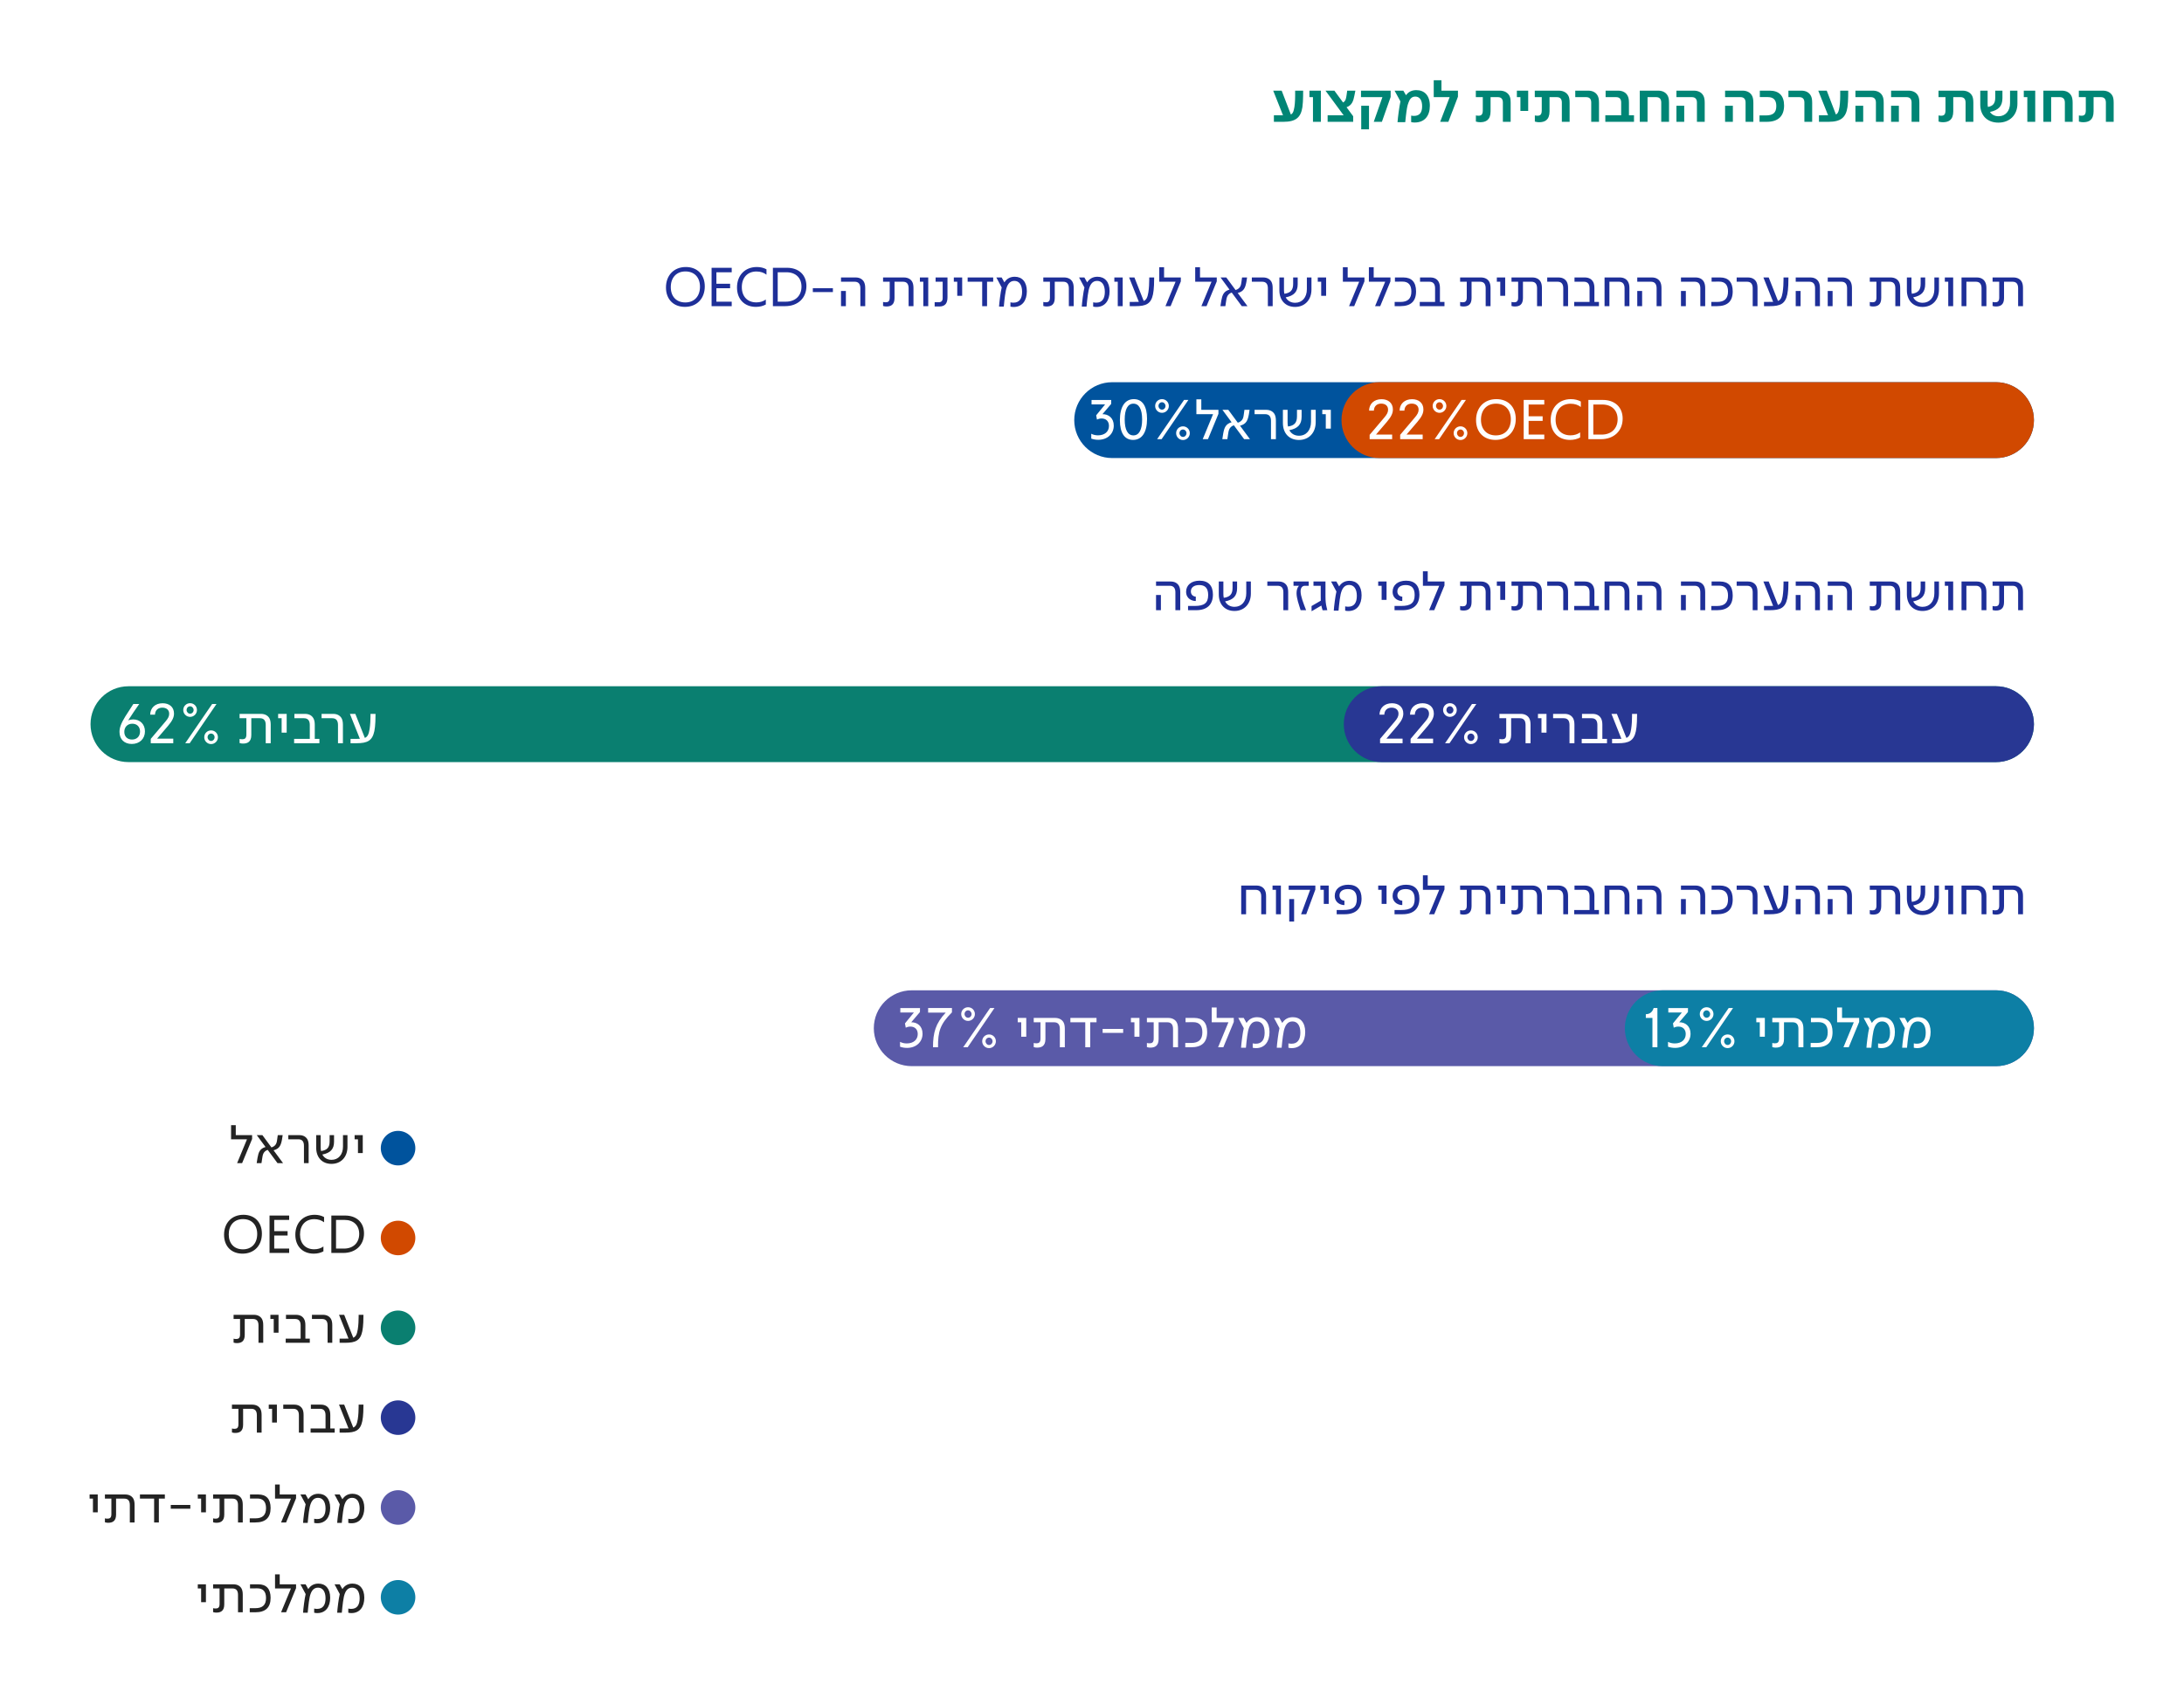 <svg width="948" height="731" viewBox="0 0 948 731" fill="none" xmlns="http://www.w3.org/2000/svg">
<rect width="948" height="731" fill="white"/>
<path d="M552.954 52.884V50.061H554.944H556.91L552.651 39.351H556.33L560.312 49.709C560.992 49.381 561.37 48.776 561.622 47.617C562.026 46.231 562.177 43.535 562.177 41.569V39.351H565.654C565.654 40.082 565.654 40.838 565.629 41.871C565.604 43.333 565.528 45.147 565.327 46.533C564.646 50.969 562.479 52.884 557.137 52.884H552.954ZM569.917 52.884V42.174H568.38V39.351H573.345V52.884H569.917ZM576.279 52.884V50.061H583.234L575.346 39.351H579.202L582.982 44.492C584.217 43.837 584.292 42.552 584.519 41.216C584.595 40.586 584.695 39.981 584.771 39.351H588.324L587.896 41.493C587.442 43.862 586.837 45.702 584.494 46.559L587.367 50.465V52.884H576.279ZM596.303 52.884L600.058 42.174H590.759V39.351H603.636V42.098L599.831 52.884H596.303ZM590.86 56.135V45.903H594.236V56.135H590.86ZM614.074 53.186C613.495 53.186 613.016 53.136 612.537 53.01V50.187C612.94 50.288 613.495 50.313 613.797 50.313C616.191 50.313 617.3 48.827 617.3 46.13C617.3 43.509 616.241 41.922 614.326 41.922C612.764 41.922 611.932 42.98 611.403 44.467C610.823 45.777 610.571 47.718 610.244 50.414L609.967 53.035H606.615C606.817 50.591 607.346 46.609 607.875 44.013L605.33 39.351H609.135L610.294 41.342C611.353 39.855 612.839 39.125 614.78 39.125C618.283 39.125 620.651 41.443 620.651 45.903C620.651 50.313 618.358 53.186 614.074 53.186ZM625.134 52.884L629.241 42.174H622.337V34.841H625.688V39.351H632.845V41.997L628.687 52.884H625.134ZM642.521 53.06C642.017 53.06 641.336 53.01 640.631 52.783V50.112C640.958 50.187 641.286 50.238 641.74 50.238C642.848 50.238 643.63 49.885 643.63 47.894V42.174H640.606V39.351H651.013C653.13 39.351 654.541 40.309 655.222 41.645C655.524 42.249 655.726 43.056 655.726 44.618V52.884H652.349V44.543C652.349 43.005 651.643 42.174 650.207 42.174H647.006V48.348C647.006 52.178 644.864 53.06 642.521 53.06ZM659.961 48.146V42.174H658.423V39.351H663.337V48.146H659.961ZM668.115 53.06C667.611 53.06 666.93 53.01 666.225 52.783V50.112C666.552 50.187 666.88 50.238 667.333 50.238C668.442 50.238 669.223 49.885 669.223 47.894V42.174H666.199V39.351H676.607C678.724 39.351 680.135 40.309 680.815 41.645C681.118 42.249 681.319 43.056 681.319 44.618V52.884H677.943V44.543C677.943 43.005 677.237 42.174 675.801 42.174H672.6V48.348C672.6 52.178 670.458 53.06 668.115 53.06ZM690.695 52.884V44.543C690.695 43.005 689.99 42.174 688.528 42.174H683.765V39.351H689.385C691.426 39.351 692.837 40.233 693.543 41.645C693.845 42.275 694.072 43.056 694.072 44.643V52.884H690.695ZM696.815 52.884V50.061H703.695V44.543C703.695 43.005 702.989 42.174 701.528 42.174H696.941V39.351H702.359C704.501 39.351 705.938 40.309 706.593 41.771C706.87 42.375 707.072 43.106 707.072 44.643V50.061H709.264V52.884H696.815ZM711.767 52.884V39.351H719.756C721.822 39.351 723.233 40.259 723.939 41.645C724.241 42.275 724.468 43.056 724.468 44.643V52.884H721.091V44.543C721.091 43.005 720.361 42.174 718.924 42.174H715.144V52.884H711.767ZM736.582 52.884V44.543C736.582 43.005 735.851 42.174 734.414 42.174H727.686V39.351H735.246C737.312 39.351 738.749 40.259 739.429 41.645C739.732 42.275 739.958 43.056 739.958 44.643V52.884H736.582ZM727.686 52.884V45.903H731.063V52.884H727.686ZM757.697 52.884V44.543C757.697 43.005 756.966 42.174 755.529 42.174H748.801V39.351H756.361C758.427 39.351 759.864 40.259 760.544 41.645C760.847 42.275 761.073 43.056 761.073 44.643V52.884H757.697ZM748.801 52.884V45.903H752.178V52.884H748.801ZM763.751 52.884V50.112H766.523C769.572 50.112 771.034 48.953 771.034 46.055C771.034 43.409 769.824 42.149 767.329 42.149H763.877V39.351H768.111C772.143 39.351 774.411 41.468 774.411 45.803C774.411 50.414 771.84 52.884 766.926 52.884H763.751ZM783.226 52.884V44.543C783.226 43.005 782.521 42.174 781.059 42.174H776.296V39.351H781.916C783.957 39.351 785.368 40.233 786.074 41.645C786.376 42.275 786.603 43.056 786.603 44.643V52.884H783.226ZM789.548 52.884V50.061H791.539H793.505L789.246 39.351H792.925L796.907 49.709C797.587 49.381 797.965 48.776 798.217 47.617C798.62 46.231 798.771 43.535 798.771 41.569V39.351H802.249C802.249 40.082 802.249 40.838 802.224 41.871C802.199 43.333 802.123 45.147 801.921 46.533C801.241 50.969 799.074 52.884 793.731 52.884H789.548ZM814.273 52.884V44.543C814.273 43.005 813.543 42.174 812.106 42.174H805.378V39.351H812.938C815.004 39.351 816.441 40.259 817.121 41.645C817.423 42.275 817.65 43.056 817.65 44.643V52.884H814.273ZM805.378 52.884V45.903H808.755V52.884H805.378ZM829.753 52.884V44.543C829.753 43.005 829.022 42.174 827.586 42.174H820.857V39.351H828.417C830.484 39.351 831.92 40.259 832.6 41.645C832.903 42.275 833.13 43.056 833.13 44.643V52.884H829.753ZM820.857 52.884V45.903H824.234V52.884H820.857ZM843.358 53.06C842.854 53.06 842.174 53.01 841.468 52.783V50.112C841.796 50.187 842.123 50.238 842.577 50.238C843.686 50.238 844.467 49.885 844.467 47.894V42.174H841.443V39.351H851.85C853.967 39.351 855.378 40.309 856.059 41.645C856.361 42.249 856.563 43.056 856.563 44.618V52.884H853.186V44.543C853.186 43.005 852.48 42.174 851.044 42.174H847.844V48.348C847.844 52.178 845.702 53.06 843.358 53.06ZM867.425 53.237C862.763 53.237 859.563 50.288 859.563 45.425V39.351H862.763V44.971C862.763 45.5 862.789 45.979 862.889 46.433C865.107 46.029 866.065 44.87 866.065 42.426V39.351H869.189V42.577C869.189 46.029 867.551 47.819 863.771 48.6C864.578 49.809 865.888 50.465 867.501 50.465C870.5 50.465 872.491 48.197 872.491 44.719V39.351H875.691V45.021C875.691 49.91 872.365 53.237 867.425 53.237ZM879.995 52.884V42.174H878.458V39.351H883.423V52.884H879.995ZM886.961 52.884V39.351H894.95C897.016 39.351 898.427 40.259 899.133 41.645C899.435 42.275 899.662 43.056 899.662 44.643V52.884H896.285V44.543C896.285 43.005 895.555 42.174 894.118 42.174H890.338V52.884H886.961ZM904.266 53.06C903.762 53.06 903.082 53.01 902.376 52.783V50.112C902.704 50.187 903.031 50.238 903.485 50.238C904.594 50.238 905.375 49.885 905.375 47.894V42.174H902.351V39.351H912.759C914.875 39.351 916.287 40.309 916.967 41.645C917.269 42.249 917.471 43.056 917.471 44.618V52.884H914.094V44.543C914.094 43.005 913.389 42.174 911.952 42.174H908.752V48.348C908.752 52.178 906.61 53.06 904.266 53.06Z" fill="#008575"/>
<path d="M297.308 133.225C292.388 133.225 289.076 130.009 289.076 124.801C289.076 119.497 292.556 115.921 297.692 115.921C302.612 115.921 305.924 119.137 305.924 124.345C305.924 129.649 302.444 133.225 297.308 133.225ZM297.476 131.305C301.388 131.305 303.836 128.617 303.836 124.489C303.836 120.409 301.388 117.841 297.524 117.841C293.612 117.841 291.164 120.529 291.164 124.657C291.164 128.737 293.588 131.305 297.476 131.305ZM308.875 132.913V116.257H317.611V118.201H310.963V123.193H316.915V125.137H310.963V130.969H317.611V132.913H308.875ZM328.118 133.225C323.246 133.225 319.91 130.009 319.91 124.801C319.91 119.497 323.39 115.921 328.526 115.921C330.11 115.921 331.526 116.281 332.702 116.929V119.257C331.574 118.369 330.11 117.865 328.358 117.865C324.446 117.865 321.998 120.553 321.998 124.657C321.998 128.713 324.422 131.281 328.31 131.281C329.942 131.281 331.334 130.825 332.414 130.033V132.193C331.19 132.865 329.75 133.225 328.118 133.225ZM335.491 132.913V116.257H341.635C346.651 116.257 350.035 119.281 350.035 124.201C350.035 129.409 346.315 132.913 340.819 132.913H335.491ZM337.579 130.969H341.107C345.283 130.969 347.899 128.353 347.899 124.441C347.899 120.601 345.355 118.201 341.371 118.201H337.579V130.969ZM352.821 126.793V125.113H361.533V126.793H352.821ZM373.454 132.913V125.161C373.454 123.385 372.71 122.305 370.982 122.305H365.054V120.457H371.39C373.166 120.457 374.342 121.201 374.99 122.329C375.35 123.001 375.566 123.841 375.566 125.113V132.913H373.454ZM365.054 132.913V126.313H367.166V132.913H365.054ZM384.773 133.057C384.413 133.057 383.861 133.033 383.309 132.841V131.089C383.621 131.161 383.933 131.233 384.413 131.233C385.445 131.233 386.189 130.897 386.189 129.217V122.305H383.309V120.457H392.333C394.181 120.457 395.381 121.273 395.957 122.329C396.317 122.977 396.509 123.841 396.509 125.089V132.913H394.397V125.161C394.397 123.385 393.701 122.305 391.949 122.305H388.277V129.409C388.277 132.385 386.621 133.057 384.773 133.057ZM400.779 132.913V122.305H399.291V120.457H402.915V132.913H400.779ZM405.703 133.057V131.209H407.455C408.655 131.209 409.183 130.561 409.183 129.433V122.305H406.111V120.457H411.271V129.097C411.271 130.297 411.031 131.257 410.527 131.929C409.951 132.673 409.039 133.057 407.743 133.057H405.703ZM415.511 128.425V122.305H414.023V120.457H417.647V128.425H415.511ZM426.335 132.913V122.305H420.023V120.457H431.111V122.305H428.447V132.913H426.335ZM439.985 133.273C439.457 133.273 439.049 133.225 438.593 133.105V131.257C439.025 131.377 439.625 131.401 439.937 131.401C442.481 131.401 443.657 129.649 443.657 126.697C443.657 123.601 442.337 121.945 440.297 121.945C438.137 121.945 437.153 123.721 436.625 126.025C436.361 127.273 436.097 129.193 435.953 130.657L435.713 133.105H433.649C433.721 131.569 434.345 126.577 434.801 124.801L432.473 120.457H434.777L435.977 122.593C436.937 121.057 438.425 120.145 440.465 120.145C443.609 120.145 445.721 122.353 445.721 126.433C445.721 130.489 443.729 133.273 439.985 133.273ZM454.326 133.057C453.966 133.057 453.414 133.033 452.862 132.841V131.089C453.174 131.161 453.486 131.233 453.966 131.233C454.998 131.233 455.742 130.897 455.742 129.217V122.305H452.862V120.457H461.886C463.734 120.457 464.934 121.273 465.51 122.329C465.87 122.977 466.062 123.841 466.062 125.089V132.913H463.95V125.161C463.95 123.385 463.254 122.305 461.502 122.305H457.83V129.409C457.83 132.385 456.174 133.057 454.326 133.057ZM475.9 133.273C475.372 133.273 474.964 133.225 474.508 133.105V131.257C474.94 131.377 475.54 131.401 475.852 131.401C478.396 131.401 479.572 129.649 479.572 126.697C479.572 123.601 478.252 121.945 476.212 121.945C474.052 121.945 473.068 123.721 472.54 126.025C472.276 127.273 472.012 129.193 471.868 130.657L471.628 133.105H469.564C469.636 131.569 470.26 126.577 470.716 124.801L468.388 120.457H470.692L471.892 122.593C472.852 121.057 474.34 120.145 476.38 120.145C479.524 120.145 481.636 122.353 481.636 126.433C481.636 130.489 479.644 133.273 475.9 133.273ZM485.187 132.913V122.305H483.699V120.457H487.323V132.913H485.187ZM490.375 132.913V131.065H492.391C493.135 131.065 493.783 131.065 494.335 131.041L490.111 120.457H492.415L496.447 130.657C497.575 130.201 498.103 129.169 498.463 126.937C498.751 125.113 498.847 122.929 498.847 121.393V120.457H500.983C500.983 121.489 500.959 122.665 500.911 123.793C500.839 125.377 500.695 126.745 500.479 127.777C499.615 131.905 497.455 132.913 492.895 132.913H490.375ZM505.885 132.913L510.277 122.305H503.197V116.017H505.285V120.457H512.557V122.161L508.117 132.913H505.885ZM521.485 132.913L525.877 122.305H518.797V116.017H520.885V120.457H528.157V122.161L523.717 132.913H521.485ZM529.748 132.913C529.844 132.217 529.964 131.401 530.132 130.489C530.564 128.113 531.14 126.433 533.684 125.737L529.796 120.457H532.292L536.324 125.929C538.604 125.209 538.7 123.505 538.868 122.377C538.964 121.753 539.06 120.961 539.132 120.457H541.316C541.244 121.057 541.148 121.681 541.028 122.329C540.548 124.873 539.972 126.505 537.26 127.201L541.484 132.913H539.012L534.644 127.009C532.46 127.777 532.412 129.625 532.196 130.849C532.052 131.689 531.98 132.241 531.884 132.913H529.748ZM550.338 132.913V125.161C550.338 123.385 549.618 122.305 547.866 122.305H543.378V120.457H548.274C550.05 120.457 551.226 121.201 551.874 122.329C552.234 123.001 552.426 123.841 552.426 125.113V132.913H550.338ZM562.133 133.249C558.125 133.249 555.341 130.537 555.341 126.049V120.457H557.333V125.833C557.333 126.433 557.381 127.009 557.501 127.537C560.165 127.153 561.317 126.001 561.317 123.193V120.457H563.285V123.361C563.285 126.673 561.701 128.377 558.077 129.097C558.893 130.609 560.333 131.449 562.181 131.449C565.229 131.449 567.269 129.121 567.269 125.545V120.457H569.261V125.689C569.261 130.177 566.405 133.249 562.133 133.249ZM573.484 128.425V122.305H571.996V120.457H575.62V128.425H573.484ZM585.582 132.913L589.974 122.305H582.894V116.017H584.982V120.457H592.254V122.161L587.814 132.913H585.582ZM596.874 132.913L601.266 122.305H594.186V116.017H596.274V120.457H603.546V122.161L599.106 132.913H596.874ZM605.374 132.913V131.089H607.846C611.086 131.089 612.622 129.649 612.622 126.553C612.622 123.721 611.326 122.233 608.734 122.257L605.494 122.281V120.457H609.19C612.742 120.457 614.662 122.473 614.662 126.481C614.662 130.825 612.382 132.913 607.846 132.913H605.374ZM616.268 132.913V131.065H622.916V125.161C622.916 123.385 622.196 122.305 620.444 122.305H616.388V120.457H620.852C622.772 120.457 623.996 121.297 624.596 122.617C624.86 123.241 625.028 123.961 625.028 125.113V131.065H626.996V132.913H616.268ZM635.254 133.057C634.894 133.057 634.342 133.033 633.79 132.841V131.089C634.102 131.161 634.414 131.233 634.894 131.233C635.926 131.233 636.67 130.897 636.67 129.217V122.305H633.79V120.457H642.814C644.662 120.457 645.862 121.273 646.438 122.329C646.798 122.977 646.99 123.841 646.99 125.089V132.913H644.878V125.161C644.878 123.385 644.182 122.305 642.43 122.305H638.758V129.409C638.758 132.385 637.102 133.057 635.254 133.057ZM651.212 128.425V122.305H649.724V120.457H653.348V128.425H651.212ZM657.557 133.057C657.197 133.057 656.645 133.033 656.093 132.841V131.089C656.405 131.161 656.717 131.233 657.197 131.233C658.229 131.233 658.973 130.897 658.973 129.217V122.305H656.093V120.457H665.117C666.965 120.457 668.165 121.273 668.741 122.329C669.101 122.977 669.293 123.841 669.293 125.089V132.913H667.181V125.161C667.181 123.385 666.485 122.305 664.733 122.305H661.061V129.409C661.061 132.385 659.405 133.057 657.557 133.057ZM678.556 132.913V125.161C678.556 123.385 677.836 122.305 676.084 122.305H671.596V120.457H676.492C678.268 120.457 679.444 121.201 680.092 122.329C680.452 123.001 680.644 123.841 680.644 125.113V132.913H678.556ZM683.318 132.913V131.065H689.966V125.161C689.966 123.385 689.246 122.305 687.494 122.305H683.438V120.457H687.902C689.822 120.457 691.046 121.297 691.646 122.617C691.91 123.241 692.078 123.961 692.078 125.113V131.065H694.046V132.913H683.318ZM696.479 132.913V120.457H703.103C704.855 120.457 706.055 121.201 706.679 122.329C707.063 123.001 707.279 123.841 707.279 125.113V132.913H705.167V125.161C705.167 123.385 704.423 122.305 702.695 122.305H698.591V132.913H696.479ZM719.077 132.913V125.161C719.077 123.385 718.333 122.305 716.605 122.305H710.677V120.457H717.013C718.789 120.457 719.965 121.201 720.613 122.329C720.973 123.001 721.189 123.841 721.189 125.113V132.913H719.077ZM710.677 132.913V126.313H712.789V132.913H710.677ZM738.052 132.913V125.161C738.052 123.385 737.308 122.305 735.58 122.305H729.652V120.457H735.988C737.764 120.457 738.94 121.201 739.588 122.329C739.948 123.001 740.164 123.841 740.164 125.113V132.913H738.052ZM729.652 132.913V126.313H731.764V132.913H729.652ZM742.826 132.913V131.089H745.298C748.538 131.089 750.074 129.649 750.074 126.553C750.074 123.721 748.778 122.233 746.186 122.257L742.946 122.281V120.457H746.642C750.194 120.457 752.114 122.473 752.114 126.481C752.114 130.825 749.834 132.913 745.298 132.913H742.826ZM760.788 132.913V125.161C760.788 123.385 760.068 122.305 758.316 122.305H753.828V120.457H758.724C760.5 120.457 761.676 121.201 762.324 122.329C762.684 123.001 762.876 123.841 762.876 125.113V132.913H760.788ZM765.695 132.913V131.065H767.711C768.455 131.065 769.103 131.065 769.655 131.041L765.431 120.457H767.735L771.767 130.657C772.895 130.201 773.423 129.169 773.783 126.937C774.071 125.113 774.167 122.929 774.167 121.393V120.457H776.303C776.303 121.489 776.279 122.665 776.231 123.793C776.159 125.377 776.015 126.745 775.799 127.777C774.935 131.905 772.775 132.913 768.215 132.913H765.695ZM787.861 132.913V125.161C787.861 123.385 787.117 122.305 785.389 122.305H779.461V120.457H785.797C787.573 120.457 788.749 121.201 789.397 122.329C789.757 123.001 789.973 123.841 789.973 125.113V132.913H787.861ZM779.461 132.913V126.313H781.573V132.913H779.461ZM801.755 132.913V125.161C801.755 123.385 801.011 122.305 799.283 122.305H793.355V120.457H799.691C801.467 120.457 802.643 121.201 803.291 122.329C803.651 123.001 803.867 123.841 803.867 125.113V132.913H801.755ZM793.355 132.913V126.313H795.467V132.913H793.355ZM813.074 133.057C812.714 133.057 812.162 133.033 811.61 132.841V131.089C811.922 131.161 812.234 131.233 812.714 131.233C813.746 131.233 814.49 130.897 814.49 129.217V122.305H811.61V120.457H820.634C822.482 120.457 823.682 121.273 824.258 122.329C824.618 122.977 824.81 123.841 824.81 125.089V132.913H822.698V125.161C822.698 123.385 822.002 122.305 820.25 122.305H816.578V129.409C816.578 132.385 814.922 133.057 813.074 133.057ZM834.505 133.249C830.497 133.249 827.713 130.537 827.713 126.049V120.457H829.705V125.833C829.705 126.433 829.753 127.009 829.873 127.537C832.537 127.153 833.689 126.001 833.689 123.193V120.457H835.657V123.361C835.657 126.673 834.073 128.377 830.449 129.097C831.265 130.609 832.705 131.449 834.553 131.449C837.601 131.449 839.641 129.121 839.641 125.545V120.457H841.633V125.689C841.633 130.177 838.777 133.249 834.505 133.249ZM845.67 132.913V122.305H844.182V120.457H847.806V132.913H845.67ZM851.433 132.913V120.457H858.057C859.809 120.457 861.009 121.201 861.633 122.329C862.017 123.001 862.233 123.841 862.233 125.113V132.913H860.121V125.161C860.121 123.385 859.377 122.305 857.649 122.305H853.545V132.913H851.433ZM866.376 133.057C866.016 133.057 865.464 133.033 864.912 132.841V131.089C865.224 131.161 865.536 131.233 866.016 131.233C867.048 131.233 867.792 130.897 867.792 129.217V122.305H864.912V120.457H873.936C875.784 120.457 876.984 121.273 877.56 122.329C877.92 122.977 878.112 123.841 878.112 125.089V132.913H876V125.161C876 123.385 875.304 122.305 873.552 122.305H869.88V129.409C869.88 132.385 868.224 133.057 866.376 133.057Z" fill="#1E2F98"/>
<path d="M482.757 165.934C473.664 165.934 466.293 173.305 466.293 182.398C466.293 191.488 473.664 198.859 482.757 198.859H866.399C875.492 198.859 882.863 191.488 882.863 182.398C882.863 173.305 875.492 165.934 866.399 165.934H482.757Z" fill="#00539D"/>
<path d="M476.721 190.936C475.69 190.936 474.61 190.764 473.677 190.421V188.309C474.512 188.751 475.494 188.997 476.599 188.997C479.52 188.997 481.361 187.352 481.361 184.921C481.361 182.908 480.109 181.68 478.17 181.68C477.458 181.68 476.77 181.852 476.157 182.171L475.813 180.306L479.692 175.567H473.8V173.652H482.343L482.319 175.371L478.538 179.815C481.116 179.766 483.448 181.435 483.448 184.774C483.448 188.309 480.748 190.936 476.721 190.936ZM491.83 190.985C488.172 190.985 486.109 188.015 486.109 182.392C486.109 176.623 488.294 173.284 492.173 173.284C495.831 173.284 497.894 176.255 497.894 181.877C497.894 187.646 495.709 190.985 491.83 190.985ZM491.977 189.021C494.457 189.021 495.758 186.517 495.758 182.122C495.758 177.728 494.457 175.248 491.977 175.248C489.497 175.248 488.196 177.728 488.196 182.122C488.196 186.542 489.497 189.021 491.977 189.021ZM504.38 179.225C502.735 179.225 501.409 177.875 501.409 176.255C501.409 174.585 502.735 173.284 504.38 173.284C506.025 173.284 507.351 174.585 507.351 176.255C507.351 177.875 506.025 179.225 504.38 179.225ZM502.269 190.666L513.955 173.628H515.845L504.208 190.666H502.269ZM504.38 177.851C505.215 177.851 505.902 177.139 505.902 176.255C505.902 175.396 505.215 174.634 504.38 174.634C503.545 174.634 502.858 175.322 502.858 176.255C502.858 177.09 503.545 177.851 504.38 177.851ZM513.488 191.034C511.843 191.034 510.518 189.684 510.518 188.064C510.518 186.394 511.843 185.093 513.488 185.093C515.133 185.093 516.459 186.394 516.459 188.064C516.459 189.684 515.133 191.034 513.488 191.034ZM513.488 189.684C514.323 189.684 515.01 188.947 515.01 188.064C515.01 187.204 514.323 186.468 513.488 186.468C512.653 186.468 511.966 187.155 511.966 188.064C511.966 188.898 512.653 189.684 513.488 189.684ZM522.058 190.666L526.551 179.815H519.308V173.382H521.444V177.924H528.883V179.667L524.341 190.666H522.058ZM530.568 190.666C530.666 189.954 530.788 189.119 530.96 188.186C531.402 185.756 531.991 184.037 534.594 183.325L530.617 177.924H533.17L537.294 183.522C539.627 182.785 539.725 181.042 539.897 179.888C539.995 179.25 540.093 178.44 540.167 177.924H542.401C542.327 178.538 542.229 179.176 542.106 179.839C541.615 182.442 541.026 184.111 538.252 184.823L542.573 190.666H540.044L535.576 184.627C533.342 185.412 533.293 187.303 533.072 188.555C532.924 189.414 532.851 189.979 532.753 190.666H530.568ZM551.688 190.666V182.736C551.688 180.919 550.951 179.815 549.159 179.815H544.568V177.924H549.576C551.393 177.924 552.596 178.685 553.259 179.839C553.627 180.527 553.823 181.386 553.823 182.687V190.666H551.688ZM563.81 191.01C559.71 191.01 556.862 188.236 556.862 183.645V177.924H558.9V183.424C558.9 184.037 558.949 184.627 559.072 185.167C561.797 184.774 562.975 183.595 562.975 180.723V177.924H564.988V180.895C564.988 184.283 563.368 186.026 559.661 186.762C560.496 188.309 561.969 189.168 563.859 189.168C566.977 189.168 569.064 186.787 569.064 183.129V177.924H571.102V183.276C571.102 187.867 568.18 191.01 563.81 191.01ZM575.479 186.075V179.815H573.957V177.924H577.664V186.075H575.479Z" fill="white"/>
<path d="M598.757 165.934C589.664 165.934 582.293 173.305 582.293 182.398C582.293 191.488 589.664 198.859 598.757 198.859H866.399C875.492 198.859 882.863 191.488 882.863 182.398C882.863 173.305 875.492 165.934 866.399 165.934H598.757Z" fill="#D14900"/>
<path d="M594.516 190.666V188.776L600.923 181.214C602.004 179.937 602.519 179.004 602.519 177.875C602.519 176.157 601.292 175.224 599.524 175.224C598.616 175.224 597.879 175.494 597.339 175.96C596.725 176.5 596.382 177.286 596.357 178.268H594.27C594.319 175.297 596.455 173.309 599.671 173.309C602.593 173.309 604.606 174.954 604.606 177.777C604.606 179.324 603.992 180.821 601.979 183.178L597.265 188.677H604.287V190.666H594.516ZM607.764 190.666V188.776L614.172 181.214C615.252 179.937 615.767 179.004 615.767 177.875C615.767 176.157 614.54 175.224 612.772 175.224C611.864 175.224 611.127 175.494 610.587 175.96C609.973 176.5 609.63 177.286 609.605 178.268H607.518C607.567 175.297 609.703 173.309 612.92 173.309C615.841 173.309 617.854 174.954 617.854 177.777C617.854 179.324 617.24 180.821 615.227 183.178L610.514 188.677H617.535V190.666H607.764ZM624.842 179.225C623.197 179.225 621.871 177.875 621.871 176.255C621.871 174.585 623.197 173.284 624.842 173.284C626.487 173.284 627.813 174.585 627.813 176.255C627.813 177.875 626.487 179.225 624.842 179.225ZM622.731 190.666L634.417 173.628H636.307L624.67 190.666H622.731ZM624.842 177.851C625.677 177.851 626.364 177.139 626.364 176.255C626.364 175.396 625.677 174.634 624.842 174.634C624.007 174.634 623.32 175.322 623.32 176.255C623.32 177.09 624.007 177.851 624.842 177.851ZM633.95 191.034C632.305 191.034 630.98 189.684 630.98 188.064C630.98 186.394 632.305 185.093 633.95 185.093C635.595 185.093 636.921 186.394 636.921 188.064C636.921 189.684 635.595 191.034 633.95 191.034ZM633.95 189.684C634.785 189.684 635.472 188.947 635.472 188.064C635.472 187.204 634.785 186.468 633.95 186.468C633.116 186.468 632.428 187.155 632.428 188.064C632.428 188.898 633.116 189.684 633.95 189.684ZM649.125 190.985C644.092 190.985 640.704 187.695 640.704 182.368C640.704 176.942 644.264 173.284 649.518 173.284C654.55 173.284 657.938 176.574 657.938 181.901C657.938 187.327 654.379 190.985 649.125 190.985ZM649.297 189.021C653.298 189.021 655.803 186.271 655.803 182.049C655.803 177.875 653.298 175.248 649.346 175.248C645.344 175.248 642.84 177.998 642.84 182.221C642.84 186.394 645.319 189.021 649.297 189.021ZM661.383 190.666V173.628H670.32V175.616H663.519V180.723H669.608V182.712H663.519V188.677H670.32V190.666H661.383ZM681.494 190.985C676.511 190.985 673.098 187.695 673.098 182.368C673.098 176.942 676.658 173.284 681.912 173.284C683.532 173.284 684.981 173.652 686.184 174.315V176.697C685.03 175.788 683.532 175.273 681.74 175.273C677.738 175.273 675.234 178.022 675.234 182.221C675.234 186.37 677.714 188.997 681.691 188.997C683.36 188.997 684.784 188.53 685.889 187.72V189.929C684.637 190.617 683.164 190.985 681.494 190.985ZM689.462 190.666V173.628H695.747C700.878 173.628 704.34 176.721 704.34 181.754C704.34 187.082 700.534 190.666 694.912 190.666H689.462ZM691.598 188.677H695.207C699.479 188.677 702.155 186.001 702.155 182C702.155 178.072 699.552 175.616 695.477 175.616H691.598V188.677Z" fill="white"/>
<path d="M510.197 264.913V257.161C510.197 255.385 509.453 254.305 507.725 254.305H501.797V252.457H508.133C509.909 252.457 511.085 253.201 511.733 254.329C512.093 255.001 512.309 255.841 512.309 257.113V264.913H510.197ZM501.797 264.913V258.313H503.909V264.913H501.797ZM515.691 264.913V263.065H518.619C522.603 263.065 524.427 261.865 524.427 258.337C524.427 255.313 523.083 253.993 520.539 253.993C518.211 253.993 516.915 255.097 516.915 256.753C516.915 258.145 517.851 258.937 519.051 259.033V260.929C517.659 260.953 514.851 260.113 514.851 256.897C514.851 253.993 517.155 252.097 520.707 252.097C524.451 252.097 526.491 254.209 526.491 258.097C526.491 262.513 523.947 264.913 519.171 264.913H515.691ZM535.827 265.249C531.819 265.249 529.035 262.537 529.035 258.049V252.457H531.027V257.833C531.027 258.433 531.075 259.009 531.195 259.537C533.859 259.153 535.011 258.001 535.011 255.193V252.457H536.979V255.361C536.979 258.673 535.395 260.377 531.771 261.097C532.587 262.609 534.027 263.449 535.875 263.449C538.923 263.449 540.963 261.121 540.963 257.545V252.457H542.955V257.689C542.955 262.177 540.099 265.249 535.827 265.249ZM557.065 264.913V257.161C557.065 255.385 556.345 254.305 554.593 254.305H550.105V252.457H555.001C556.777 252.457 557.953 253.201 558.601 254.329C558.961 255.001 559.153 255.841 559.153 257.113V264.913H557.065ZM564.563 264.913C563.795 262.489 562.787 259.729 562.787 257.497C562.787 256.129 563.171 255.001 563.843 254.305H561.467V252.457H568.067V254.305H566.387C565.259 254.305 564.539 255.241 564.539 256.753C564.539 258.745 565.787 261.961 566.939 264.913H564.563ZM569.318 265.369L569.294 263.113L573.302 260.785C573.278 260.233 573.278 259.609 573.278 258.841V254.305H570.134V252.457H575.342V258.817C575.342 261.049 575.51 262.249 575.822 263.569L576.134 264.913L574.094 264.937C573.854 264.217 573.686 263.473 573.566 262.921H573.518L569.318 265.369ZM585.283 265.273C584.755 265.273 584.347 265.225 583.891 265.105V263.257C584.323 263.377 584.923 263.401 585.235 263.401C587.779 263.401 588.955 261.649 588.955 258.697C588.955 255.601 587.635 253.945 585.595 253.945C583.435 253.945 582.451 255.721 581.923 258.025C581.659 259.273 581.395 261.193 581.251 262.657L581.011 265.105H578.947C579.019 263.569 579.643 258.577 580.099 256.801L577.771 252.457H580.075L581.275 254.593C582.235 253.057 583.723 252.145 585.763 252.145C588.907 252.145 591.019 254.353 591.019 258.433C591.019 262.489 589.027 265.273 585.283 265.273ZM599.72 260.425V254.305H598.232V252.457H601.856V260.425H599.72ZM605.321 264.913V263.065H608.249C612.233 263.065 614.057 261.865 614.057 258.337C614.057 255.313 612.713 253.993 610.169 253.993C607.841 253.993 606.545 255.097 606.545 256.753C606.545 258.145 607.481 258.937 608.681 259.033V260.929C607.289 260.953 604.481 260.113 604.481 256.897C604.481 253.993 606.785 252.097 610.337 252.097C614.081 252.097 616.121 254.209 616.121 258.097C616.121 262.513 613.577 264.913 608.801 264.913H605.321ZM620.326 264.913L624.718 254.305H617.638V248.017H619.726V252.457H626.998V254.161L622.558 264.913H620.326ZM635.254 265.057C634.894 265.057 634.342 265.033 633.79 264.841V263.089C634.102 263.161 634.414 263.233 634.894 263.233C635.926 263.233 636.67 262.897 636.67 261.217V254.305H633.79V252.457H642.814C644.662 252.457 645.862 253.273 646.438 254.329C646.798 254.977 646.99 255.841 646.99 257.089V264.913H644.878V257.161C644.878 255.385 644.182 254.305 642.43 254.305H638.758V261.409C638.758 264.385 637.102 265.057 635.254 265.057ZM651.212 260.425V254.305H649.724V252.457H653.348V260.425H651.212ZM657.557 265.057C657.197 265.057 656.645 265.033 656.093 264.841V263.089C656.405 263.161 656.717 263.233 657.197 263.233C658.229 263.233 658.973 262.897 658.973 261.217V254.305H656.093V252.457H665.117C666.965 252.457 668.165 253.273 668.741 254.329C669.101 254.977 669.293 255.841 669.293 257.089V264.913H667.181V257.161C667.181 255.385 666.485 254.305 664.733 254.305H661.061V261.409C661.061 264.385 659.405 265.057 657.557 265.057ZM678.556 264.913V257.161C678.556 255.385 677.836 254.305 676.084 254.305H671.596V252.457H676.492C678.268 252.457 679.444 253.201 680.092 254.329C680.452 255.001 680.644 255.841 680.644 257.113V264.913H678.556ZM683.318 264.913V263.065H689.966V257.161C689.966 255.385 689.246 254.305 687.494 254.305H683.438V252.457H687.902C689.822 252.457 691.046 253.297 691.646 254.617C691.91 255.241 692.078 255.961 692.078 257.113V263.065H694.046V264.913H683.318ZM696.479 264.913V252.457H703.103C704.855 252.457 706.055 253.201 706.679 254.329C707.063 255.001 707.279 255.841 707.279 257.113V264.913H705.167V257.161C705.167 255.385 704.423 254.305 702.695 254.305H698.591V264.913H696.479ZM719.077 264.913V257.161C719.077 255.385 718.333 254.305 716.605 254.305H710.677V252.457H717.013C718.789 252.457 719.965 253.201 720.613 254.329C720.973 255.001 721.189 255.841 721.189 257.113V264.913H719.077ZM710.677 264.913V258.313H712.789V264.913H710.677ZM738.052 264.913V257.161C738.052 255.385 737.308 254.305 735.58 254.305H729.652V252.457H735.988C737.764 252.457 738.94 253.201 739.588 254.329C739.948 255.001 740.164 255.841 740.164 257.113V264.913H738.052ZM729.652 264.913V258.313H731.764V264.913H729.652ZM742.826 264.913V263.089H745.298C748.538 263.089 750.074 261.649 750.074 258.553C750.074 255.721 748.778 254.233 746.186 254.257L742.946 254.281V252.457H746.642C750.194 252.457 752.114 254.473 752.114 258.481C752.114 262.825 749.834 264.913 745.298 264.913H742.826ZM760.788 264.913V257.161C760.788 255.385 760.068 254.305 758.316 254.305H753.828V252.457H758.724C760.5 252.457 761.676 253.201 762.324 254.329C762.684 255.001 762.876 255.841 762.876 257.113V264.913H760.788ZM765.695 264.913V263.065H767.711C768.455 263.065 769.103 263.065 769.655 263.041L765.431 252.457H767.735L771.767 262.657C772.895 262.201 773.423 261.169 773.783 258.937C774.071 257.113 774.167 254.929 774.167 253.393V252.457H776.303C776.303 253.489 776.279 254.665 776.231 255.793C776.159 257.377 776.015 258.745 775.799 259.777C774.935 263.905 772.775 264.913 768.215 264.913H765.695ZM787.861 264.913V257.161C787.861 255.385 787.117 254.305 785.389 254.305H779.461V252.457H785.797C787.573 252.457 788.749 253.201 789.397 254.329C789.757 255.001 789.973 255.841 789.973 257.113V264.913H787.861ZM779.461 264.913V258.313H781.573V264.913H779.461ZM801.755 264.913V257.161C801.755 255.385 801.011 254.305 799.283 254.305H793.355V252.457H799.691C801.467 252.457 802.643 253.201 803.291 254.329C803.651 255.001 803.867 255.841 803.867 257.113V264.913H801.755ZM793.355 264.913V258.313H795.467V264.913H793.355ZM813.074 265.057C812.714 265.057 812.162 265.033 811.61 264.841V263.089C811.922 263.161 812.234 263.233 812.714 263.233C813.746 263.233 814.49 262.897 814.49 261.217V254.305H811.61V252.457H820.634C822.482 252.457 823.682 253.273 824.258 254.329C824.618 254.977 824.81 255.841 824.81 257.089V264.913H822.698V257.161C822.698 255.385 822.002 254.305 820.25 254.305H816.578V261.409C816.578 264.385 814.922 265.057 813.074 265.057ZM834.505 265.249C830.497 265.249 827.713 262.537 827.713 258.049V252.457H829.705V257.833C829.705 258.433 829.753 259.009 829.873 259.537C832.537 259.153 833.689 258.001 833.689 255.193V252.457H835.657V255.361C835.657 258.673 834.073 260.377 830.449 261.097C831.265 262.609 832.705 263.449 834.553 263.449C837.601 263.449 839.641 261.121 839.641 257.545V252.457H841.633V257.689C841.633 262.177 838.777 265.249 834.505 265.249ZM845.67 264.913V254.305H844.182V252.457H847.806V264.913H845.67ZM851.433 264.913V252.457H858.057C859.809 252.457 861.009 253.201 861.633 254.329C862.017 255.001 862.233 255.841 862.233 257.113V264.913H860.121V257.161C860.121 255.385 859.377 254.305 857.649 254.305H853.545V264.913H851.433ZM866.376 265.057C866.016 265.057 865.464 265.033 864.912 264.841V263.089C865.224 263.161 865.536 263.233 866.016 263.233C867.048 263.233 867.792 262.897 867.792 261.217V254.305H864.912V252.457H873.936C875.784 252.457 876.984 253.273 877.56 254.329C877.92 254.977 878.112 255.841 878.112 257.089V264.913H876V257.161C876 255.385 875.304 254.305 873.552 254.305H869.88V261.409C869.88 264.385 868.224 265.057 866.376 265.057Z" fill="#1E2F98"/>
<path d="M55.757 297.934C46.664 297.934 39.293 305.305 39.293 314.398C39.293 323.488 46.664 330.859 55.757 330.859H866.399C875.492 330.859 882.863 323.488 882.863 314.398C882.863 305.305 875.492 297.934 866.399 297.934H55.757Z" fill="#0A7F70"/>
<path d="M57.199 322.985C54.008 322.985 51.872 321.021 51.872 317.756C51.872 316.062 52.436 314.171 54.4 311.029C54.965 310.121 56.266 308.107 57.886 305.628H60.44C58.746 308.009 57.15 310.391 55.628 312.772C56.291 312.477 57.027 312.33 57.813 312.33C60.783 312.33 62.919 314.417 62.919 317.51C62.919 320.751 60.587 322.985 57.199 322.985ZM57.297 321.07C59.384 321.07 60.783 319.695 60.783 317.584C60.783 315.522 59.433 314.196 57.445 314.196C55.333 314.196 53.958 315.645 53.958 317.731C53.958 319.744 55.26 321.07 57.297 321.07ZM65.438 322.666V320.776L71.846 313.214C72.926 311.937 73.441 311.004 73.441 309.875C73.441 308.157 72.214 307.224 70.446 307.224C69.538 307.224 68.801 307.494 68.261 307.96C67.647 308.5 67.304 309.286 67.279 310.268H65.192C65.241 307.297 67.377 305.309 70.594 305.309C73.515 305.309 75.528 306.954 75.528 309.777C75.528 311.324 74.914 312.821 72.901 315.178L68.188 320.677H75.209V322.666H65.438ZM82.516 311.225C80.871 311.225 79.545 309.875 79.545 308.255C79.545 306.585 80.871 305.284 82.516 305.284C84.161 305.284 85.487 306.585 85.487 308.255C85.487 309.875 84.161 311.225 82.516 311.225ZM80.405 322.666L92.091 305.628H93.981L82.344 322.666H80.405ZM82.516 309.851C83.351 309.851 84.038 309.139 84.038 308.255C84.038 307.396 83.351 306.634 82.516 306.634C81.681 306.634 80.994 307.322 80.994 308.255C80.994 309.09 81.681 309.851 82.516 309.851ZM91.624 323.034C89.979 323.034 88.654 321.684 88.654 320.064C88.654 318.394 89.979 317.093 91.624 317.093C93.269 317.093 94.595 318.394 94.595 320.064C94.595 321.684 93.269 323.034 91.624 323.034ZM91.624 321.684C92.459 321.684 93.146 320.947 93.146 320.064C93.146 319.204 92.459 318.468 91.624 318.468C90.79 318.468 90.102 319.155 90.102 320.064C90.102 320.898 90.79 321.684 91.624 321.684ZM105.499 322.813C105.131 322.813 104.567 322.789 104.002 322.592V320.8C104.321 320.874 104.64 320.947 105.131 320.947C106.187 320.947 106.948 320.604 106.948 318.885V311.815H104.002V309.924H113.233C115.123 309.924 116.351 310.759 116.94 311.839C117.308 312.502 117.505 313.386 117.505 314.663V322.666H115.344V314.736C115.344 312.919 114.632 311.815 112.84 311.815H109.084V319.082C109.084 322.126 107.39 322.813 105.499 322.813ZM122.25 318.075V311.815H120.728V309.924H124.435V318.075H122.25ZM127.669 322.666V320.776H134.47V314.736C134.47 312.919 133.733 311.815 131.941 311.815H127.792V309.924H132.358C134.322 309.924 135.574 310.784 136.188 312.134C136.458 312.772 136.63 313.509 136.63 314.687V320.776H138.643V322.666H127.669ZM146.71 322.666V314.736C146.71 312.919 145.973 311.815 144.181 311.815H139.59V309.924H144.598C146.415 309.924 147.618 310.685 148.281 311.839C148.649 312.527 148.846 313.386 148.846 314.687V322.666H146.71ZM152.155 322.666V320.776H154.217C154.978 320.776 155.641 320.776 156.206 320.751L151.885 309.924H154.242L158.366 320.358C159.52 319.892 160.06 318.836 160.429 316.553C160.723 314.687 160.821 312.453 160.821 310.882V309.924H163.006C163.006 310.98 162.982 312.183 162.933 313.337C162.859 314.957 162.712 316.356 162.491 317.412C161.607 321.635 159.397 322.666 154.733 322.666H152.155Z" fill="white"/>
<path d="M599.757 297.934C590.664 297.934 583.293 305.305 583.293 314.398C583.293 323.488 590.664 330.859 599.757 330.859H866.399C875.492 330.859 882.863 323.488 882.863 314.398C882.863 305.305 875.492 297.934 866.399 297.934H599.757Z" fill="#283793"/>
<path d="M599.039 322.666V320.776L605.447 313.214C606.527 311.937 607.043 311.004 607.043 309.875C607.043 308.157 605.815 307.224 604.047 307.224C603.139 307.224 602.403 307.494 601.862 307.96C601.249 308.5 600.905 309.286 600.88 310.268H598.794C598.843 307.297 600.979 305.309 604.195 305.309C607.116 305.309 609.129 306.954 609.129 309.777C609.129 311.324 608.516 312.821 606.503 315.178L601.789 320.677H608.81V322.666H599.039ZM612.287 322.666V320.776L618.695 313.214C619.775 311.937 620.291 311.004 620.291 309.875C620.291 308.157 619.063 307.224 617.296 307.224C616.387 307.224 615.651 307.494 615.111 307.96C614.497 308.5 614.153 309.286 614.129 310.268H612.042C612.091 307.297 614.227 305.309 617.443 305.309C620.365 305.309 622.378 306.954 622.378 309.777C622.378 311.324 621.764 312.821 619.751 315.178L615.037 320.677H622.058V322.666H612.287ZM629.365 311.225C627.721 311.225 626.395 309.875 626.395 308.255C626.395 306.585 627.721 305.284 629.365 305.284C631.01 305.284 632.336 306.585 632.336 308.255C632.336 309.875 631.01 311.225 629.365 311.225ZM627.254 322.666L638.94 305.628H640.831L629.194 322.666H627.254ZM629.365 309.851C630.2 309.851 630.888 309.139 630.888 308.255C630.888 307.396 630.2 306.634 629.365 306.634C628.531 306.634 627.843 307.322 627.843 308.255C627.843 309.09 628.531 309.851 629.365 309.851ZM638.474 323.034C636.829 323.034 635.503 321.684 635.503 320.064C635.503 318.394 636.829 317.093 638.474 317.093C640.119 317.093 641.444 318.394 641.444 320.064C641.444 321.684 640.119 323.034 638.474 323.034ZM638.474 321.684C639.308 321.684 639.996 320.947 639.996 320.064C639.996 319.204 639.308 318.468 638.474 318.468C637.639 318.468 636.952 319.155 636.952 320.064C636.952 320.898 637.639 321.684 638.474 321.684ZM652.349 322.813C651.981 322.813 651.416 322.789 650.851 322.592V320.8C651.171 320.874 651.49 320.947 651.981 320.947C653.036 320.947 653.797 320.604 653.797 318.885V311.815H650.851V309.924H660.082C661.973 309.924 663.2 310.759 663.79 311.839C664.158 312.502 664.354 313.386 664.354 314.663V322.666H662.194V314.736C662.194 312.919 661.482 311.815 659.69 311.815H655.933V319.082C655.933 322.126 654.239 322.813 652.349 322.813ZM669.1 318.075V311.815H667.578V309.924H671.285V318.075H669.1ZM681.27 322.666V314.736C681.27 312.919 680.534 311.815 678.741 311.815H674.15V309.924H679.159C680.975 309.924 682.178 310.685 682.841 311.839C683.21 312.527 683.406 313.386 683.406 314.687V322.666H681.27ZM686.568 322.666V320.776H693.369V314.736C693.369 312.919 692.632 311.815 690.84 311.815H686.691V309.924H691.257C693.221 309.924 694.473 310.784 695.087 312.134C695.357 312.772 695.529 313.509 695.529 314.687V320.776H697.542V322.666H686.568ZM699.748 322.666V320.776H701.81C702.571 320.776 703.234 320.776 703.799 320.751L699.478 309.924H701.835L705.959 320.358C707.113 319.892 707.653 318.836 708.021 316.553C708.316 314.687 708.414 312.453 708.414 310.882V309.924H710.599C710.599 310.98 710.575 312.183 710.526 313.337C710.452 314.957 710.305 316.356 710.084 317.412C709.2 321.635 706.99 322.666 702.326 322.666H699.748Z" fill="white"/>
<path d="M538.768 396.913V384.457H545.392C547.144 384.457 548.344 385.201 548.968 386.329C549.352 387.001 549.568 387.841 549.568 389.113V396.913H547.456V389.161C547.456 387.385 546.712 386.305 544.984 386.305H540.88V396.913H538.768ZM553.854 396.913V386.305H552.366V384.457H555.99V396.913H553.854ZM564.754 396.913L568.69 386.305H559.378V384.457H570.946V386.209L566.986 396.913H564.754ZM559.618 400.081V390.313H561.73V400.081H559.618ZM574.609 392.425V386.305H573.121V384.457H576.745V392.425H574.609ZM580.21 396.913V395.065H583.138C587.122 395.065 588.946 393.865 588.946 390.337C588.946 387.313 587.602 385.993 585.058 385.993C582.73 385.993 581.434 387.097 581.434 388.753C581.434 390.145 582.37 390.937 583.57 391.033V392.929C582.178 392.953 579.37 392.113 579.37 388.897C579.37 385.993 581.674 384.097 585.226 384.097C588.97 384.097 591.01 386.209 591.01 390.097C591.01 394.513 588.466 396.913 583.69 396.913H580.21ZM599.72 392.425V386.305H598.232V384.457H601.856V392.425H599.72ZM605.321 396.913V395.065H608.249C612.233 395.065 614.057 393.865 614.057 390.337C614.057 387.313 612.713 385.993 610.169 385.993C607.841 385.993 606.545 387.097 606.545 388.753C606.545 390.145 607.481 390.937 608.681 391.033V392.929C607.289 392.953 604.481 392.113 604.481 388.897C604.481 385.993 606.785 384.097 610.337 384.097C614.081 384.097 616.121 386.209 616.121 390.097C616.121 394.513 613.577 396.913 608.801 396.913H605.321ZM620.326 396.913L624.718 386.305H617.638V380.017H619.726V384.457H626.998V386.161L622.558 396.913H620.326ZM635.254 397.057C634.894 397.057 634.342 397.033 633.79 396.841V395.089C634.102 395.161 634.414 395.233 634.894 395.233C635.926 395.233 636.67 394.897 636.67 393.217V386.305H633.79V384.457H642.814C644.662 384.457 645.862 385.273 646.438 386.329C646.798 386.977 646.99 387.841 646.99 389.089V396.913H644.878V389.161C644.878 387.385 644.182 386.305 642.43 386.305H638.758V393.409C638.758 396.385 637.102 397.057 635.254 397.057ZM651.212 392.425V386.305H649.724V384.457H653.348V392.425H651.212ZM657.557 397.057C657.197 397.057 656.645 397.033 656.093 396.841V395.089C656.405 395.161 656.717 395.233 657.197 395.233C658.229 395.233 658.973 394.897 658.973 393.217V386.305H656.093V384.457H665.117C666.965 384.457 668.165 385.273 668.741 386.329C669.101 386.977 669.293 387.841 669.293 389.089V396.913H667.181V389.161C667.181 387.385 666.485 386.305 664.733 386.305H661.061V393.409C661.061 396.385 659.405 397.057 657.557 397.057ZM678.556 396.913V389.161C678.556 387.385 677.836 386.305 676.084 386.305H671.596V384.457H676.492C678.268 384.457 679.444 385.201 680.092 386.329C680.452 387.001 680.644 387.841 680.644 389.113V396.913H678.556ZM683.318 396.913V395.065H689.966V389.161C689.966 387.385 689.246 386.305 687.494 386.305H683.438V384.457H687.902C689.822 384.457 691.046 385.297 691.646 386.617C691.91 387.241 692.078 387.961 692.078 389.113V395.065H694.046V396.913H683.318ZM696.479 396.913V384.457H703.103C704.855 384.457 706.055 385.201 706.679 386.329C707.063 387.001 707.279 387.841 707.279 389.113V396.913H705.167V389.161C705.167 387.385 704.423 386.305 702.695 386.305H698.591V396.913H696.479ZM719.077 396.913V389.161C719.077 387.385 718.333 386.305 716.605 386.305H710.677V384.457H717.013C718.789 384.457 719.965 385.201 720.613 386.329C720.973 387.001 721.189 387.841 721.189 389.113V396.913H719.077ZM710.677 396.913V390.313H712.789V396.913H710.677ZM738.052 396.913V389.161C738.052 387.385 737.308 386.305 735.58 386.305H729.652V384.457H735.988C737.764 384.457 738.94 385.201 739.588 386.329C739.948 387.001 740.164 387.841 740.164 389.113V396.913H738.052ZM729.652 396.913V390.313H731.764V396.913H729.652ZM742.826 396.913V395.089H745.298C748.538 395.089 750.074 393.649 750.074 390.553C750.074 387.721 748.778 386.233 746.186 386.257L742.946 386.281V384.457H746.642C750.194 384.457 752.114 386.473 752.114 390.481C752.114 394.825 749.834 396.913 745.298 396.913H742.826ZM760.788 396.913V389.161C760.788 387.385 760.068 386.305 758.316 386.305H753.828V384.457H758.724C760.5 384.457 761.676 385.201 762.324 386.329C762.684 387.001 762.876 387.841 762.876 389.113V396.913H760.788ZM765.695 396.913V395.065H767.711C768.455 395.065 769.103 395.065 769.655 395.041L765.431 384.457H767.735L771.767 394.657C772.895 394.201 773.423 393.169 773.783 390.937C774.071 389.113 774.167 386.929 774.167 385.393V384.457H776.303C776.303 385.489 776.279 386.665 776.231 387.793C776.159 389.377 776.015 390.745 775.799 391.777C774.935 395.905 772.775 396.913 768.215 396.913H765.695ZM787.861 396.913V389.161C787.861 387.385 787.117 386.305 785.389 386.305H779.461V384.457H785.797C787.573 384.457 788.749 385.201 789.397 386.329C789.757 387.001 789.973 387.841 789.973 389.113V396.913H787.861ZM779.461 396.913V390.313H781.573V396.913H779.461ZM801.755 396.913V389.161C801.755 387.385 801.011 386.305 799.283 386.305H793.355V384.457H799.691C801.467 384.457 802.643 385.201 803.291 386.329C803.651 387.001 803.867 387.841 803.867 389.113V396.913H801.755ZM793.355 396.913V390.313H795.467V396.913H793.355ZM813.074 397.057C812.714 397.057 812.162 397.033 811.61 396.841V395.089C811.922 395.161 812.234 395.233 812.714 395.233C813.746 395.233 814.49 394.897 814.49 393.217V386.305H811.61V384.457H820.634C822.482 384.457 823.682 385.273 824.258 386.329C824.618 386.977 824.81 387.841 824.81 389.089V396.913H822.698V389.161C822.698 387.385 822.002 386.305 820.25 386.305H816.578V393.409C816.578 396.385 814.922 397.057 813.074 397.057ZM834.505 397.249C830.497 397.249 827.713 394.537 827.713 390.049V384.457H829.705V389.833C829.705 390.433 829.753 391.009 829.873 391.537C832.537 391.153 833.689 390.001 833.689 387.193V384.457H835.657V387.361C835.657 390.673 834.073 392.377 830.449 393.097C831.265 394.609 832.705 395.449 834.553 395.449C837.601 395.449 839.641 393.121 839.641 389.545V384.457H841.633V389.689C841.633 394.177 838.777 397.249 834.505 397.249ZM845.67 396.913V386.305H844.182V384.457H847.806V396.913H845.67ZM851.433 396.913V384.457H858.057C859.809 384.457 861.009 385.201 861.633 386.329C862.017 387.001 862.233 387.841 862.233 389.113V396.913H860.121V389.161C860.121 387.385 859.377 386.305 857.649 386.305H853.545V396.913H851.433ZM866.376 397.057C866.016 397.057 865.464 397.033 864.912 396.841V395.089C865.224 395.161 865.536 395.233 866.016 395.233C867.048 395.233 867.792 394.897 867.792 393.217V386.305H864.912V384.457H873.936C875.784 384.457 876.984 385.273 877.56 386.329C877.92 386.977 878.112 387.841 878.112 389.089V396.913H876V389.161C876 387.385 875.304 386.305 873.552 386.305H869.88V393.409C869.88 396.385 868.224 397.057 866.376 397.057Z" fill="#1E2F98"/>
<path d="M395.757 429.934C386.664 429.934 379.293 437.305 379.293 446.398C379.293 455.488 386.664 462.859 395.757 462.859H866.399C875.492 462.859 882.863 455.488 882.863 446.398C882.863 437.305 875.492 429.934 866.399 429.934H395.757Z" fill="#5A5AA8"/>
<path d="M393.721 454.936C392.69 454.936 391.61 454.764 390.677 454.421V452.309C391.512 452.751 392.494 452.997 393.599 452.997C396.52 452.997 398.361 451.352 398.361 448.921C398.361 446.908 397.109 445.68 395.17 445.68C394.458 445.68 393.77 445.852 393.157 446.171L392.813 444.306L396.692 439.567H390.8V437.652H399.343L399.319 439.371L395.538 443.815C398.116 443.766 400.448 445.435 400.448 448.774C400.448 452.309 397.748 454.936 393.721 454.936ZM404.982 454.666C404.982 448.283 406.136 444.257 410.506 439.616H402.87V437.628H413.206V439.518C408.1 444.625 407.093 447.767 407.167 454.666H404.982ZM420.2 443.225C418.555 443.225 417.229 441.875 417.229 440.255C417.229 438.585 418.555 437.284 420.2 437.284C421.845 437.284 423.17 438.585 423.17 440.255C423.17 441.875 421.845 443.225 420.2 443.225ZM418.088 454.666L429.774 437.628H431.665L420.028 454.666H418.088ZM420.2 441.851C421.034 441.851 421.722 441.139 421.722 440.255C421.722 439.396 421.034 438.634 420.2 438.634C419.365 438.634 418.678 439.322 418.678 440.255C418.678 441.09 419.365 441.851 420.2 441.851ZM429.308 455.034C427.663 455.034 426.337 453.684 426.337 452.064C426.337 450.394 427.663 449.093 429.308 449.093C430.953 449.093 432.279 450.394 432.279 452.064C432.279 453.684 430.953 455.034 429.308 455.034ZM429.308 453.684C430.143 453.684 430.83 452.947 430.83 452.064C430.83 451.204 430.143 450.468 429.308 450.468C428.473 450.468 427.786 451.155 427.786 452.064C427.786 452.898 428.473 453.684 429.308 453.684ZM443.281 450.075V443.815H441.759V441.924H445.466V450.075H443.281ZM450.198 454.813C449.83 454.813 449.265 454.789 448.7 454.592V452.8C449.019 452.874 449.339 452.947 449.83 452.947C450.885 452.947 451.646 452.604 451.646 450.885V443.815H448.7V441.924H457.931C459.822 441.924 461.049 442.759 461.638 443.839C462.007 444.502 462.203 445.386 462.203 446.663V454.666H460.043V446.736C460.043 444.919 459.331 443.815 457.538 443.815H453.782V451.082C453.782 454.126 452.088 454.813 450.198 454.813ZM471.073 454.666V443.815H464.616V441.924H475.959V443.815H473.234V454.666H471.073ZM478.615 448.406V446.687H487.527V448.406H478.615ZM492.414 450.075V443.815H490.892V441.924H494.599V450.075H492.414ZM499.331 454.813C498.962 454.813 498.398 454.789 497.833 454.592V452.8C498.152 452.874 498.471 452.947 498.962 452.947C500.018 452.947 500.779 452.604 500.779 450.885V443.815H497.833V441.924H507.064C508.954 441.924 510.182 442.759 510.771 443.839C511.139 444.502 511.336 445.386 511.336 446.663V454.666H509.175V446.736C509.175 444.919 508.463 443.815 506.671 443.815H502.915V451.082C502.915 454.126 501.221 454.813 499.331 454.813ZM514.486 454.666V452.8H517.014C520.329 452.8 521.9 451.327 521.9 448.16C521.9 445.263 520.574 443.741 517.923 443.766L514.608 443.79V441.924H518.389C522.023 441.924 523.987 443.986 523.987 448.086C523.987 452.53 521.654 454.666 517.014 454.666H514.486ZM528.72 454.666L533.213 443.815H525.97V437.382H528.106V441.924H535.545V443.667L531.003 454.666H528.72ZM545.182 455.034C544.642 455.034 544.224 454.985 543.758 454.862V452.972C544.2 453.095 544.814 453.119 545.133 453.119C547.735 453.119 548.938 451.327 548.938 448.307C548.938 445.14 547.588 443.446 545.501 443.446C543.291 443.446 542.285 445.263 541.745 447.62C541.475 448.897 541.205 450.861 541.057 452.358L540.812 454.862H538.701C538.774 453.291 539.412 448.185 539.879 446.368L537.498 441.924H539.854L541.082 444.109C542.064 442.538 543.586 441.605 545.673 441.605C548.889 441.605 551.05 443.864 551.05 448.037C551.05 452.186 549.012 455.034 545.182 455.034ZM560.684 455.034C560.144 455.034 559.726 454.985 559.26 454.862V452.972C559.702 453.095 560.315 453.119 560.635 453.119C563.237 453.119 564.44 451.327 564.44 448.307C564.44 445.14 563.09 443.446 561.003 443.446C558.793 443.446 557.787 445.263 557.247 447.62C556.977 448.897 556.707 450.861 556.559 452.358L556.314 454.862H554.202C554.276 453.291 554.914 448.185 555.381 446.368L552.999 441.924H555.356L556.584 444.109C557.566 442.538 559.088 441.605 561.175 441.605C564.391 441.605 566.551 443.864 566.551 448.037C566.551 452.186 564.514 455.034 560.684 455.034Z" fill="white"/>
<path d="M721.757 429.934C712.664 429.934 705.293 437.305 705.293 446.398C705.293 455.488 712.664 462.859 721.757 462.859H866.399C875.492 462.859 882.863 455.488 882.863 446.398C882.863 437.305 875.492 429.934 866.399 429.934H721.757Z" fill="#0D7FA5"/>
<path d="M717.265 454.666V441.924H714.393V440.304C716.234 440.304 717.314 439.224 717.781 437.628H719.426V454.666H717.265ZM727.081 454.936C726.049 454.936 724.969 454.764 724.036 454.421V452.309C724.871 452.751 725.853 452.997 726.958 452.997C729.879 452.997 731.721 451.352 731.721 448.921C731.721 446.908 730.469 445.68 728.529 445.68C727.817 445.68 727.13 445.852 726.516 446.171L726.172 444.306L730.051 439.567H724.159V437.652H732.703L732.678 439.371L728.897 443.815C731.475 443.766 733.807 445.435 733.807 448.774C733.807 452.309 731.107 454.936 727.081 454.936ZM740.79 443.225C739.145 443.225 737.82 441.875 737.82 440.255C737.82 438.585 739.145 437.284 740.79 437.284C742.435 437.284 743.761 438.585 743.761 440.255C743.761 441.875 742.435 443.225 740.79 443.225ZM738.679 454.666L750.365 437.628H752.255L740.618 454.666H738.679ZM740.79 441.851C741.625 441.851 742.312 441.139 742.312 440.255C742.312 439.396 741.625 438.634 740.79 438.634C739.955 438.634 739.268 439.322 739.268 440.255C739.268 441.09 739.955 441.851 740.79 441.851ZM749.898 455.034C748.254 455.034 746.928 453.684 746.928 452.064C746.928 450.394 748.254 449.093 749.898 449.093C751.543 449.093 752.869 450.394 752.869 452.064C752.869 453.684 751.543 455.034 749.898 455.034ZM749.898 453.684C750.733 453.684 751.421 452.947 751.421 452.064C751.421 451.204 750.733 450.468 749.898 450.468C749.064 450.468 748.376 451.155 748.376 452.064C748.376 452.898 749.064 453.684 749.898 453.684ZM763.872 450.075V443.815H762.35V441.924H766.057V450.075H763.872ZM770.788 454.813C770.42 454.813 769.855 454.789 769.291 454.592V452.8C769.61 452.874 769.929 452.947 770.42 452.947C771.476 452.947 772.237 452.604 772.237 450.885V443.815H769.291V441.924H778.522C780.412 441.924 781.64 442.759 782.229 443.839C782.597 444.502 782.794 445.386 782.794 446.663V454.666H780.633V446.736C780.633 444.919 779.921 443.815 778.129 443.815H774.373V451.082C774.373 454.126 772.679 454.813 770.788 454.813ZM785.943 454.666V452.8H788.472C791.786 452.8 793.358 451.327 793.358 448.16C793.358 445.263 792.032 443.741 789.38 443.766L786.066 443.79V441.924H789.847C793.48 441.924 795.445 443.986 795.445 448.086C795.445 452.53 793.112 454.666 788.472 454.666H785.943ZM800.178 454.666L804.671 443.815H797.428V437.382H799.564V441.924H807.003V443.667L802.461 454.666H800.178ZM816.64 455.034C816.1 455.034 815.682 454.985 815.216 454.862V452.972C815.658 453.095 816.271 453.119 816.591 453.119C819.193 453.119 820.396 451.327 820.396 448.307C820.396 445.14 819.046 443.446 816.959 443.446C814.749 443.446 813.743 445.263 813.203 447.62C812.933 448.897 812.662 450.861 812.515 452.358L812.27 454.862H810.158C810.232 453.291 810.87 448.185 811.337 446.368L808.955 441.924H811.312L812.54 444.109C813.522 442.538 815.044 441.605 817.131 441.605C820.347 441.605 822.507 443.864 822.507 448.037C822.507 452.186 820.47 455.034 816.64 455.034ZM832.142 455.034C831.601 455.034 831.184 454.985 830.718 454.862V452.972C831.159 453.095 831.773 453.119 832.092 453.119C834.695 453.119 835.898 451.327 835.898 448.307C835.898 445.14 834.547 443.446 832.461 443.446C830.251 443.446 829.245 445.263 828.704 447.62C828.434 448.897 828.164 450.861 828.017 452.358L827.772 454.862H825.66C825.734 453.291 826.372 448.185 826.839 446.368L824.457 441.924H826.814L828.042 444.109C829.024 442.538 830.546 441.605 832.633 441.605C835.849 441.605 838.009 443.864 838.009 448.037C838.009 452.186 835.971 455.034 832.142 455.034Z" fill="white"/>
<path d="M102.925 504.96L107.207 494.617H100.304V488.486H102.34V492.815H109.43V494.477L105.101 504.96H102.925ZM111.42 504.96C111.513 504.281 111.63 503.486 111.794 502.597C112.215 500.28 112.777 498.642 115.257 497.963L111.466 492.815H113.9L117.831 498.151C120.054 497.449 120.148 495.787 120.312 494.687C120.405 494.079 120.499 493.307 120.569 492.815H122.698C122.628 493.4 122.535 494.009 122.418 494.641C121.95 497.121 121.388 498.712 118.744 499.391L122.862 504.96H120.452L116.193 499.204C114.064 499.952 114.017 501.754 113.806 502.948C113.666 503.767 113.596 504.305 113.502 504.96H111.42ZM131.934 504.96V497.402C131.934 495.67 131.232 494.617 129.524 494.617H125.148V492.815H129.922C131.653 492.815 132.8 493.541 133.432 494.641C133.783 495.296 133.97 496.115 133.97 497.355V504.96H131.934ZM143.872 505.288C139.965 505.288 137.25 502.643 137.25 498.268V492.815H139.192V498.057C139.192 498.642 139.239 499.204 139.356 499.718C141.954 499.344 143.077 498.221 143.077 495.483V492.815H144.996V495.647C144.996 498.876 143.451 500.537 139.918 501.239C140.713 502.714 142.117 503.533 143.919 503.533C146.891 503.533 148.88 501.263 148.88 497.776V492.815H150.822V497.917C150.822 502.292 148.038 505.288 143.872 505.288ZM155.379 500.584V494.617H153.928V492.815H157.461V500.584H155.379Z" fill="#232323"/>
<circle cx="172.789" cy="498.46" r="7.5" fill="#00539D"/>
<path d="M105.281 544.264C100.484 544.264 97.254 541.129 97.254 536.051C97.254 530.879 100.647 527.393 105.655 527.393C110.452 527.393 113.681 530.528 113.681 535.606C113.681 540.778 110.288 544.264 105.281 544.264ZM105.444 542.392C109.259 542.392 111.645 539.771 111.645 535.747C111.645 531.769 109.259 529.265 105.491 529.265C101.677 529.265 99.29 531.886 99.29 535.91C99.29 539.888 101.654 542.392 105.444 542.392ZM116.997 543.96V527.72H125.515V529.616H119.033V534.483H124.836V536.378H119.033V542.065H125.515V543.96H116.997ZM136.198 544.264C131.448 544.264 128.195 541.129 128.195 536.051C128.195 530.879 131.588 527.393 136.596 527.393C138.14 527.393 139.521 527.744 140.668 528.376V530.645C139.568 529.78 138.14 529.288 136.432 529.288C132.618 529.288 130.231 531.909 130.231 535.91C130.231 539.865 132.595 542.369 136.385 542.369C137.977 542.369 139.334 541.924 140.387 541.152V543.258C139.193 543.913 137.789 544.264 136.198 544.264ZM143.825 543.96V527.72H149.815C154.706 527.72 158.005 530.669 158.005 535.466C158.005 540.544 154.378 543.96 149.02 543.96H143.825ZM145.861 542.065H149.301C153.372 542.065 155.923 539.514 155.923 535.7C155.923 531.956 153.442 529.616 149.558 529.616H145.861V542.065Z" fill="#232323"/>
<circle cx="172.789" cy="537.46" r="7.5" fill="#D14900"/>
<path d="M102.818 583.1C102.467 583.1 101.929 583.077 101.391 582.89V581.182C101.695 581.252 101.999 581.322 102.467 581.322C103.473 581.322 104.199 580.994 104.199 579.356V572.617H101.391V570.815H110.189C111.991 570.815 113.161 571.611 113.722 572.641C114.073 573.272 114.261 574.115 114.261 575.332V582.96H112.201V575.402C112.201 573.67 111.523 572.617 109.815 572.617H106.234V579.544C106.234 582.445 104.62 583.1 102.818 583.1ZM118.816 578.584V572.617H117.365V570.815H120.899V578.584H118.816ZM124.014 582.96V581.158H130.495V575.402C130.495 573.67 129.793 572.617 128.085 572.617H124.131V570.815H128.483C130.355 570.815 131.548 571.634 132.133 572.921C132.391 573.53 132.555 574.232 132.555 575.355V581.158H134.473V582.96H124.014ZM142.194 582.96V575.402C142.194 573.67 141.492 572.617 139.784 572.617H135.408V570.815H140.182C141.913 570.815 143.06 571.541 143.692 572.641C144.043 573.296 144.23 574.115 144.23 575.355V582.96H142.194ZM147.417 582.96V581.158H149.382C150.108 581.158 150.74 581.158 151.278 581.135L147.159 570.815H149.406L153.337 580.76C154.437 580.316 154.952 579.31 155.303 577.133C155.583 575.355 155.677 573.226 155.677 571.728V570.815H157.76C157.76 571.822 157.736 572.968 157.689 574.068C157.619 575.612 157.479 576.946 157.268 577.952C156.426 581.977 154.32 582.96 149.874 582.96H147.417Z" fill="#232323"/>
<circle cx="172.789" cy="576.46" r="7.5" fill="#0A7F70"/>
<path d="M102.11 622.1C101.759 622.1 101.22 622.077 100.682 621.89V620.182C100.986 620.252 101.291 620.322 101.759 620.322C102.765 620.322 103.49 619.994 103.49 618.356V611.617H100.682V609.815H109.481C111.282 609.815 112.452 610.611 113.014 611.641C113.365 612.272 113.552 613.115 113.552 614.332V621.96H111.493V614.402C111.493 612.67 110.814 611.617 109.106 611.617H105.526V618.544C105.526 621.445 103.911 622.1 102.11 622.1ZM118.108 617.584V611.617H116.657V609.815H120.19V617.584H118.108ZM129.74 621.96V614.402C129.74 612.67 129.038 611.617 127.33 611.617H122.954V609.815H127.728C129.459 609.815 130.606 610.541 131.238 611.641C131.589 612.296 131.776 613.115 131.776 614.355V621.96H129.74ZM134.822 621.96V620.158H141.304V614.402C141.304 612.67 140.602 611.617 138.894 611.617H134.939V609.815H139.292C141.164 609.815 142.357 610.634 142.942 611.921C143.2 612.53 143.363 613.232 143.363 614.355V620.158H145.282V621.96H134.822ZM147.417 621.96V620.158H149.382C150.108 620.158 150.74 620.158 151.278 620.135L147.159 609.815H149.406L153.337 619.76C154.437 619.316 154.952 618.31 155.303 616.133C155.583 614.355 155.677 612.226 155.677 610.728V609.815H157.76C157.76 610.822 157.736 611.968 157.689 613.068C157.619 614.612 157.479 615.946 157.268 616.952C156.426 620.977 154.32 621.96 149.874 621.96H147.417Z" fill="#232323"/>
<circle cx="172.789" cy="615.46" r="7.5" fill="#283793"/>
<path d="M40.344 656.584V650.617H38.893V648.815H42.426V656.584H40.344ZM46.969 661.1C46.618 661.1 46.08 661.077 45.541 660.89V659.182C45.846 659.252 46.15 659.322 46.618 659.322C47.624 659.322 48.349 658.994 48.349 657.356V650.617H45.541V648.815H54.34C56.142 648.815 57.312 649.611 57.873 650.641C58.224 651.272 58.411 652.115 58.411 653.332V660.96H56.352V653.402C56.352 651.67 55.673 650.617 53.965 650.617H50.385V657.544C50.385 660.445 48.77 661.1 46.969 661.1ZM66.898 660.96V650.617H60.744V648.815H71.555V650.617H68.957V660.96H66.898ZM74.12 654.993V653.355H82.614V654.993H74.12ZM87.304 656.584V650.617H85.853V648.815H89.386V656.584H87.304ZM93.929 661.1C93.578 661.1 93.04 661.077 92.501 660.89V659.182C92.805 659.252 93.11 659.322 93.578 659.322C94.584 659.322 95.309 658.994 95.309 657.356V650.617H92.501V648.815H101.3C103.101 648.815 104.271 649.611 104.833 650.641C105.184 651.272 105.371 652.115 105.371 653.332V660.96H103.312V653.402C103.312 651.67 102.633 650.617 100.925 650.617H97.345V657.544C97.345 660.445 95.731 661.1 93.929 661.1ZM108.406 660.96V659.182H110.816C113.975 659.182 115.473 657.778 115.473 654.759C115.473 651.998 114.209 650.547 111.682 650.57L108.523 650.594V648.815H112.127C115.59 648.815 117.462 650.781 117.462 654.689C117.462 658.924 115.239 660.96 110.816 660.96H108.406ZM122.006 660.96L126.288 650.617H119.385V644.486H121.421V648.815H128.511V650.477L124.182 660.96H122.006ZM137.729 661.311C137.214 661.311 136.816 661.264 136.371 661.147V659.345C136.793 659.462 137.378 659.486 137.682 659.486C140.162 659.486 141.309 657.778 141.309 654.899C141.309 651.881 140.022 650.266 138.033 650.266C135.927 650.266 134.967 651.998 134.453 654.244C134.195 655.461 133.938 657.333 133.797 658.76L133.563 661.147H131.551C131.621 659.65 132.23 654.782 132.674 653.051L130.404 648.815H132.651L133.821 650.898C134.757 649.4 136.208 648.511 138.197 648.511C141.262 648.511 143.321 650.664 143.321 654.642C143.321 658.597 141.379 661.311 137.729 661.311ZM152.536 661.311C152.022 661.311 151.624 661.264 151.179 661.147V659.345C151.6 659.462 152.185 659.486 152.49 659.486C154.97 659.486 156.117 657.778 156.117 654.899C156.117 651.881 154.83 650.266 152.841 650.266C150.735 650.266 149.775 651.998 149.26 654.244C149.003 655.461 148.746 657.333 148.605 658.76L148.371 661.147H146.359C146.429 659.65 147.037 654.782 147.482 653.051L145.212 648.815H147.459L148.629 650.898C149.565 649.4 151.015 648.511 153.004 648.511C156.07 648.511 158.129 650.664 158.129 654.642C158.129 658.597 156.187 661.311 152.536 661.311Z" fill="#232323"/>
<circle cx="172.789" cy="654.46" r="7.5" fill="#5A5AA8"/>
<path d="M87.304 695.584V689.617H85.853V687.815H89.386V695.584H87.304ZM93.929 700.1C93.578 700.1 93.04 700.077 92.501 699.89V698.182C92.805 698.252 93.11 698.322 93.578 698.322C94.584 698.322 95.309 697.994 95.309 696.356V689.617H92.501V687.815H101.3C103.101 687.815 104.271 688.611 104.833 689.641C105.184 690.272 105.371 691.115 105.371 692.332V699.96H103.312V692.402C103.312 690.67 102.633 689.617 100.925 689.617H97.345V696.544C97.345 699.445 95.731 700.1 93.929 700.1ZM108.406 699.96V698.182H110.816C113.975 698.182 115.473 696.778 115.473 693.759C115.473 690.998 114.209 689.547 111.682 689.57L108.523 689.594V687.815H112.127C115.59 687.815 117.462 689.781 117.462 693.689C117.462 697.924 115.239 699.96 110.816 699.96H108.406ZM122.006 699.96L126.288 689.617H119.385V683.486H121.421V687.815H128.511V689.477L124.182 699.96H122.006ZM137.729 700.311C137.214 700.311 136.816 700.264 136.371 700.147V698.345C136.793 698.462 137.378 698.486 137.682 698.486C140.162 698.486 141.309 696.778 141.309 693.899C141.309 690.881 140.022 689.266 138.033 689.266C135.927 689.266 134.967 690.998 134.453 693.244C134.195 694.461 133.938 696.333 133.797 697.76L133.563 700.147H131.551C131.621 698.65 132.23 693.782 132.674 692.051L130.404 687.815H132.651L133.821 689.898C134.757 688.4 136.208 687.511 138.197 687.511C141.262 687.511 143.321 689.664 143.321 693.642C143.321 697.597 141.379 700.311 137.729 700.311ZM152.536 700.311C152.022 700.311 151.624 700.264 151.179 700.147V698.345C151.6 698.462 152.185 698.486 152.49 698.486C154.97 698.486 156.117 696.778 156.117 693.899C156.117 690.881 154.83 689.266 152.841 689.266C150.735 689.266 149.775 690.998 149.26 693.244C149.003 694.461 148.746 696.333 148.605 697.76L148.371 700.147H146.359C146.429 698.65 147.037 693.782 147.482 692.051L145.212 687.815H147.459L148.629 689.898C149.565 688.4 151.015 687.511 153.004 687.511C156.07 687.511 158.129 689.664 158.129 693.642C158.129 697.597 156.187 700.311 152.536 700.311Z" fill="#232323"/>
<circle cx="172.789" cy="693.46" r="7.5" fill="#0D7FA5"/>
</svg>
